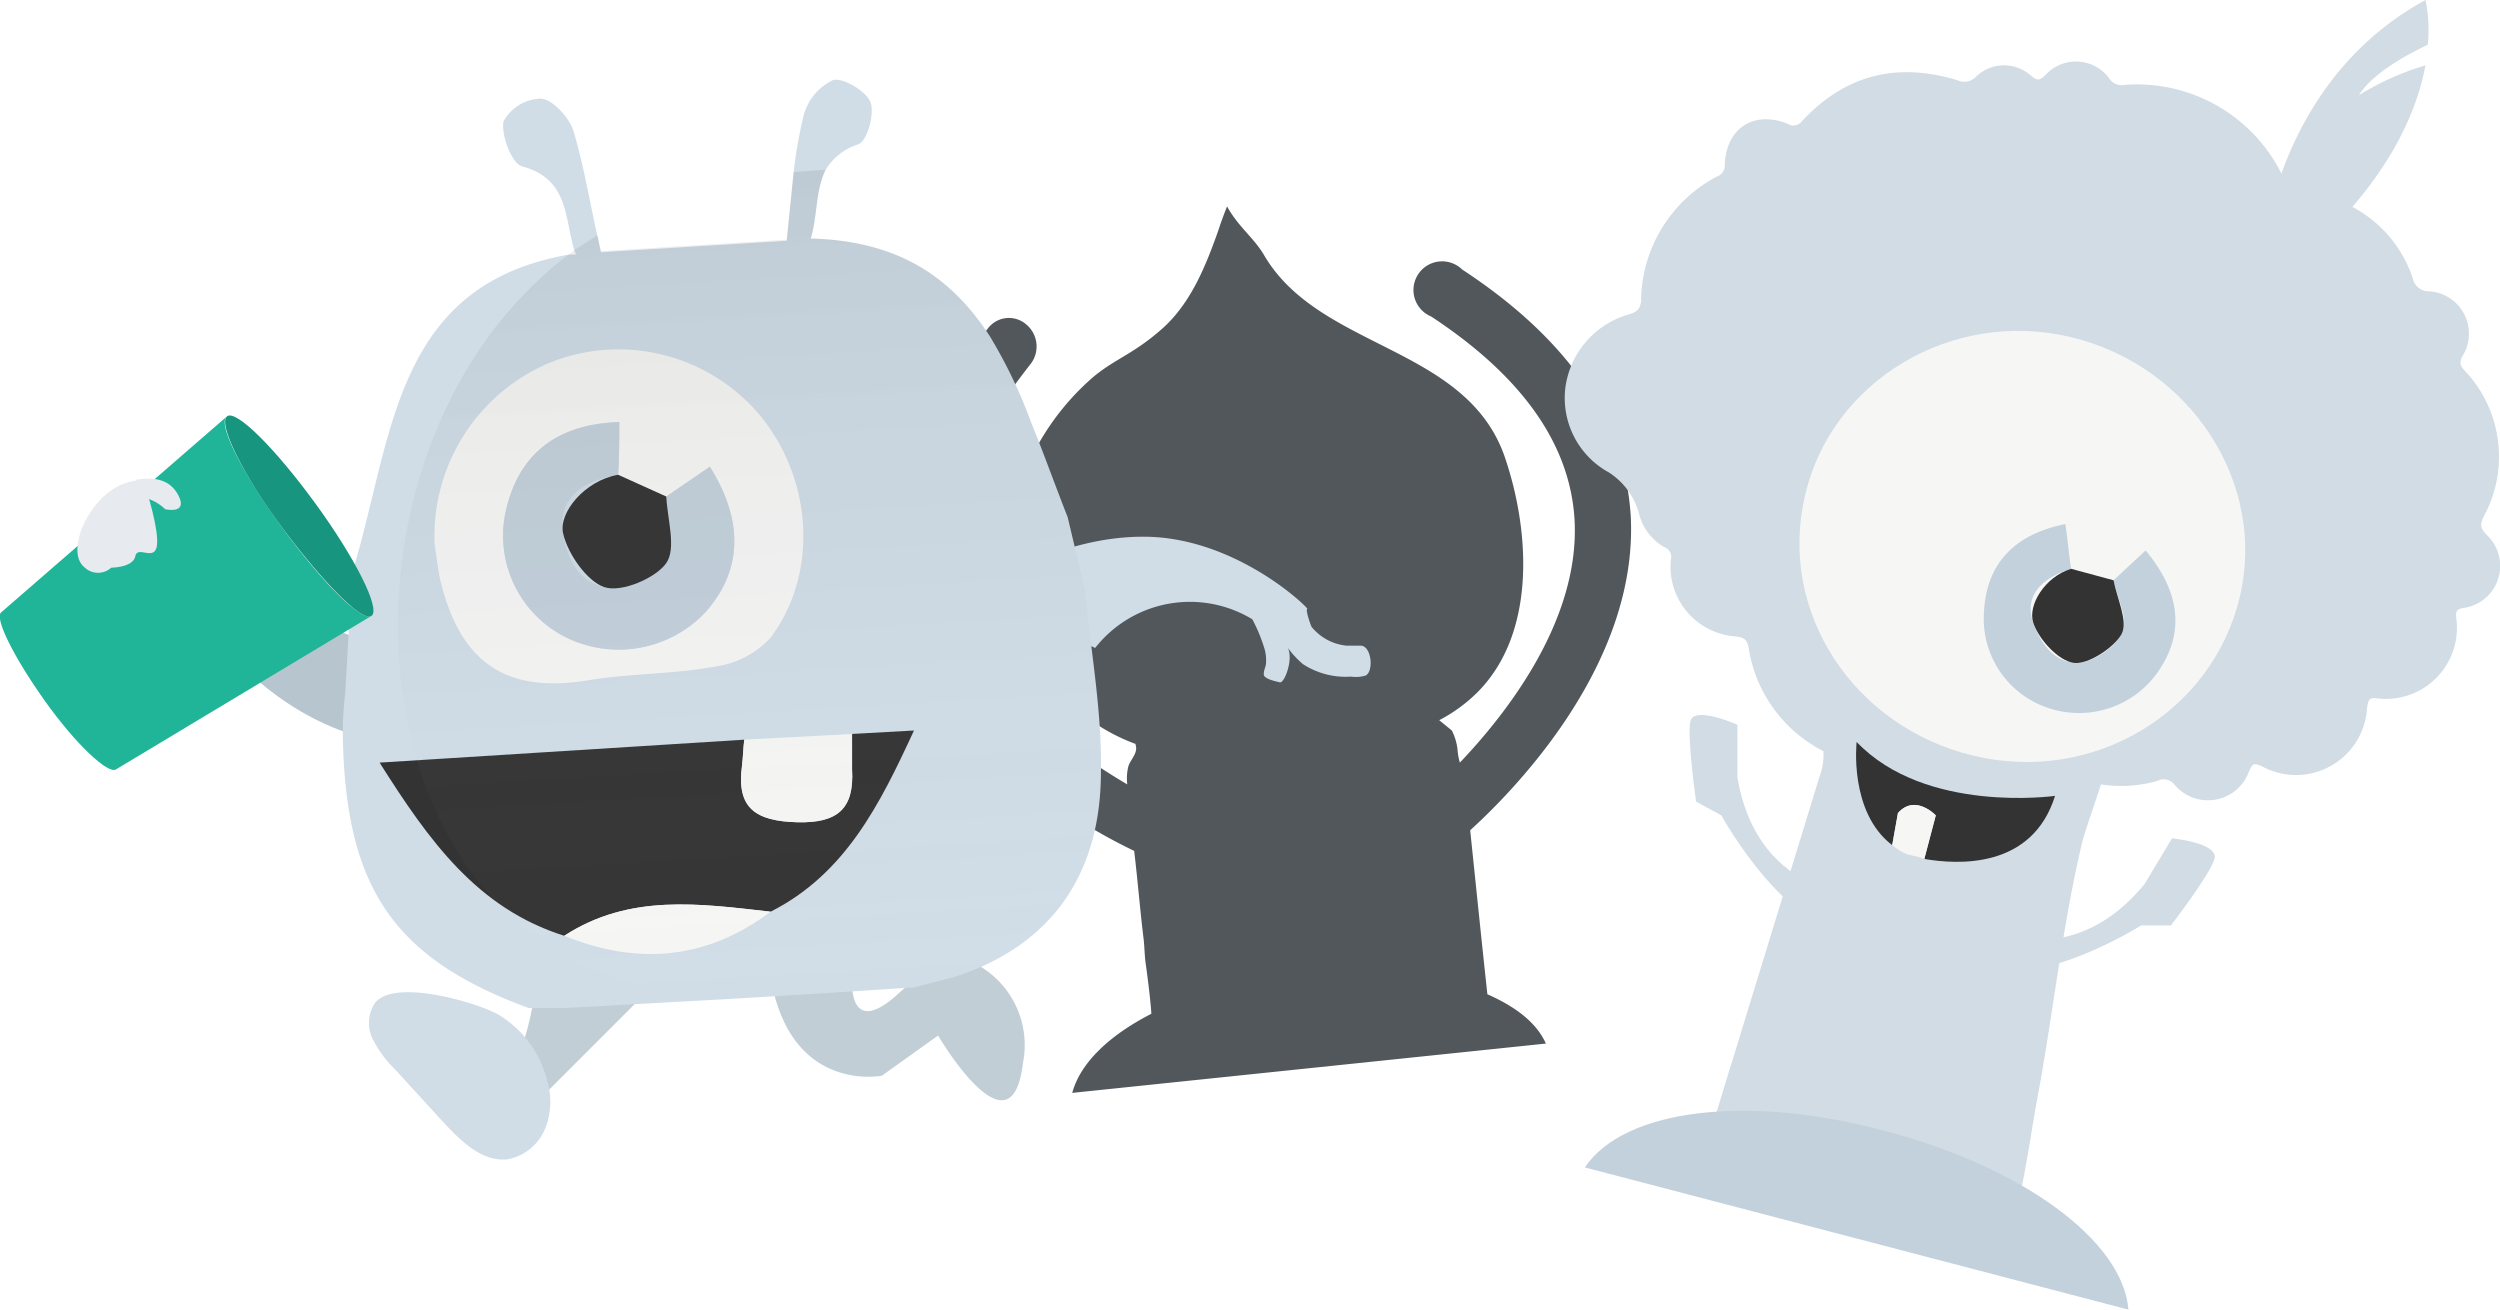 <svg xmlns="http://www.w3.org/2000/svg" xmlns:xlink="http://www.w3.org/1999/xlink" viewBox="0 0 218 114.2"><defs><style>.cls-1{isolation:isolate;}.cls-2{fill:#52575b;}.cls-3{fill:#c1ced6;}.cls-4{fill:#b7c5cf;}.cls-5,.cls-6{fill:#d0dde7;}.cls-13,.cls-6,.cls-7,.cls-8,.cls-9{fill-rule:evenodd;}.cls-14,.cls-7{fill:#f6f6f5;}.cls-15,.cls-8{fill:#c3d1dc;}.cls-17,.cls-9{fill:#333;}.cls-10{fill:#20b598;}.cls-11{fill:#17957e;}.cls-12{fill:#e7eaee;}.cls-13,.cls-16{fill:#d1dce5;}.cls-18{opacity:0.1;mix-blend-mode:multiply;fill:url(#linear-gradient);}</style><linearGradient id="linear-gradient" x1="67.36" y1="94.71" x2="62.26" y2="7.33" gradientUnits="userSpaceOnUse"><stop offset="0" stop-color="#fff" stop-opacity="0"/><stop offset="0.29" stop-color="#b4b4b4" stop-opacity="0.29"/><stop offset="1"/></linearGradient></defs><g class="cls-1"><g id="Layer_2" data-name="Layer 2"><g id="Layer_2-2" data-name="Layer 2"><path class="cls-2" d="M129.7,86.7c-.5-4.6-1-9.5-1.5-14.3,3.3-3,14.7-14.2,14-27.4-.5-8.2-5.4-15.4-14.7-21.5a2.5,2.5,0,1,0-2.7,4.1c7.9,5.2,12.1,11.1,12.5,17.7.5,8.8-6,17-10,21.2a5.2,5.2,0,0,1-.2-1.1,4.8,4.8,0,0,0-.5-1.7l-1.1-.9a13.6,13.6,0,0,0,3.4-2.5c5.1-5.2,4.5-14.1,2.3-20.5-3.4-9.7-16.2-9.3-21-17.6-.9-1.5-2.2-2.4-3.2-4.2-.4,1-.6,1.6-.8,2.2-1.1,3.1-2.4,6.3-4.9,8.5s-4.1,2.6-6,4.2a22.1,22.1,0,0,0-7.5,18.8c.3,3.8,2.9,7,5.5,9.6a16.4,16.4,0,0,0,5.8,3.6H99c.3.7-.4,1.3-.6,1.9a4.3,4.3,0,0,0-.1,1.6c-5.1-3-12.4-8.3-14.5-16s.3-13.3,6.1-20.7a2.5,2.5,0,0,0-.4-3.4,2.3,2.3,0,0,0-3.4.4c-6.9,8.7-9.2,17.2-7,25,3.1,11.1,14.2,17.8,19.8,20.5.3,2.5.5,5,.8,7.5.1.7.1,1.6.2,2.3s.4,2.9.5,4.4c-3.7,1.9-6.2,4.3-6.9,6.9L134.8,91C134,89.2,132.2,87.8,129.7,86.7Z"/><path class="cls-3" d="M56.4,86.5,45.5,97.4l-1.6-2.2s3.3-6.2,2.8-12Z"/><path class="cls-3" d="M74.3,85.4s-.4,5.5,4.3,1l3.8-3.2a8,8,0,0,1,6.8,9.5c-1,8.5-7.4-2.4-7.4-2.4l-4.9,3.5s-8,1.6-9.7-8.6Z"/><path class="cls-4" d="M13.7,47.5S20.1,63,34.5,64.9l-1.6-8.6S17.3,51.1,17.6,45Z"/><path class="cls-5" d="M109.2,54a13.8,13.8,0,0,1,1.1,2.7,3.7,3.7,0,0,1,.1,1.1c0,.3-.2.6-.2,1s1,.6,1.4.7,1.2-2,.7-3a8.6,8.6,0,0,0,1.3,1.4,6.8,6.8,0,0,0,4.2,1.1,2.9,2.9,0,0,0,1.3-.1c.7-.4.5-2.5-.4-2.6h-1.3a4.5,4.5,0,0,1-3-1.6c-.1-.1-.6-1.6-.4-1.6s-6.2-6.3-14.3-6.3-14.7,5-14.7,5l10.5,4.7A10.5,10.5,0,0,1,109.2,54m4.7-1h0Z"/><path class="cls-6" d="M96,67.3c0,8.7-4.1,15.1-12.8,17.9l-3.5.9-7.7.5-8.2.5-14.6.8H46.1C34.4,83.6,30.2,77.5,29.9,64.5a26.8,26.8,0,0,1,.2-4L30.7,50c3.6-11.7,3.5-25.1,18.9-27.8h.6a.4.4,0,0,0-.1-.3c-.9-3-.5-6.3-4.6-7.4-.9-.3-1.8-2.7-1.6-3.9a3.8,3.8,0,0,1,3.3-2c1,.1,2.4,1.6,2.8,2.8.9,3,1.4,6.1,2.1,9.2l.3,1.4,16.2-1,.6-5.9a38.5,38.5,0,0,1,.8-4.7,4.8,4.8,0,0,1,2.6-3.4c.8-.3,2.9.9,3.3,1.9s-.3,3.5-1.1,3.7A5.1,5.1,0,0,0,72,14.8c-.9,1.8-.7,4-1.3,6,7.9.2,12.4,3.6,15.6,8.5a43.3,43.3,0,0,1,3.6,7.5c1.1,2.7,2.1,5.5,3.2,8.3l1.5,6.3C95.1,56.7,96.1,62,96,67.3Z"/><path class="cls-7" d="M66.5,36.5c4.4,5.6,4.8,13.6.7,19.1a8,8,0,0,1-4.7,2.5c-3.7.7-7.4.6-11.1,1.2-7,1.2-11.1-1.3-12.9-8.3-.3-1.1-.4-2.3-.6-3.5A16.4,16.4,0,0,1,48,31.6a16.1,16.1,0,0,1,18.5,4.9M53.9,41.4c.1-1.5.1-3.1.1-4.6-5.6.2-8.8,2.9-9.9,7.8a9.9,9.9,0,0,0,5.1,10.9,10.4,10.4,0,0,0,12.3-2.1c3.2-3.6,3.4-7.9.4-12.7l-3.8,2.6Z"/><path class="cls-8" d="M58.1,43.3l3.8-2.6c3,4.8,2.8,9.1-.4,12.7a10.4,10.4,0,0,1-12.3,2.1,9.9,9.9,0,0,1-5.1-10.9c1.1-4.9,4.3-7.6,9.9-7.8,0,1.5,0,3.1-.1,4.6-2.9.5-5.3,1.9-4.8,5.1s2,4.3,3.6,4.7,4.4-.7,5.4-2.1S58.2,45.3,58.1,43.3Z"/><path class="cls-9" d="M58.1,43.3c.1,2,.9,4.5,0,5.8s-3.9,2.6-5.4,2.1-3.2-2.9-3.6-4.7,1.9-4.6,4.8-5.1Z"/><path class="cls-9" d="M74.3,64l5.4-.3c-3,6.5-6,12.5-12.5,15.8-6.2-.7-12.3-1.6-18,2.1-7.6-2.4-11.8-8.3-16.1-15.1l31.8-2c-.1.8-.1,1.5-.2,2.3-.5,3.7,1.3,4.8,4.8,4.9s5-1.2,4.8-4.6Z"/><path class="cls-7" d="M74.3,64v3.1c.2,3.4-1.2,4.7-4.8,4.6s-5.3-1.2-4.8-4.9c.1-.8.1-1.5.2-2.3Z"/><path class="cls-7" d="M49.2,81.6c5.7-3.7,11.8-2.8,18-2.1C61.6,83.7,55.6,84.2,49.2,81.6Z"/><path class="cls-10" d="M32.4,53.7c-.8.6-4.3-2.9-7.8-7.7s-5.7-9.1-4.8-9.7L.1,53.4c-.6.5,1.1,3.9,3.8,7.7s5.5,6.4,6.2,6h0Z"/><path class="cls-11" d="M27.5,43.9c-3.5-4.8-6.9-8.2-7.7-7.6s1.3,5,4.8,9.7,7,8.3,7.8,7.7S31,48.7,27.5,43.9Z"/><path class="cls-12" d="M7.3,45.7s-1.3,2.7.1,3.8a1.7,1.7,0,0,0,2.3,0s1.9,0,2.1-1,1.8.6,1.9-1.1-1.2-5.5-1.2-5.5S9.4,41.5,7.3,45.7Z"/><path class="cls-12" d="M11.9,43.3a3.9,3.9,0,0,1,2.5,1.1s2.1.5,1.1-1.3-3.1-1.3-3.5-1.3S11.9,43.3,11.9,43.3Z"/><path class="cls-5" d="M32.6,87.6a3.2,3.2,0,0,0-.1,3,9.7,9.7,0,0,0,1.9,2.6l4.3,4.7c1.5,1.6,3.3,3.4,5.5,3.2a4.4,4.4,0,0,0,3.3-2.6,6.3,6.3,0,0,0,.2-4.3,9.3,9.3,0,0,0-4.2-5.7C41.6,87.4,34.1,85.2,32.6,87.6Z"/><path class="cls-13" d="M142.1,27.4c.6-.2.9-.4,1-1.1a12.4,12.4,0,0,1,6.6-10.9,1,1,0,0,0,.7-1c.1-3.2,2.5-4.8,5.5-3.6a.9.9,0,0,0,1.2-.2c3.8-4.1,8.3-5.2,13.6-3.6a1.4,1.4,0,0,0,1.6-.3,3.5,3.5,0,0,1,4.8-.1c.6.5.8.4,1.3-.1a3.6,3.6,0,0,1,5.5.3,1.3,1.3,0,0,0,1.4.6,14.1,14.1,0,0,1,14,8.5,1.2,1.2,0,0,0,1.4.9,10.9,10.9,0,0,1,9.7,7.5,1.4,1.4,0,0,0,1.4,1.1,3.7,3.7,0,0,1,2.9,5.7c-.3.6-.1.9.3,1.3A10.9,10.9,0,0,1,216.6,45c-.4.8-.3,1.1.3,1.7a3.7,3.7,0,0,1-2,6.3c-.7.1-.8.3-.7,1a6.2,6.2,0,0,1-6.9,6.9c-.7-.1-.8.1-.9.9a6.2,6.2,0,0,1-9.2,5c-.7-.3-.8-.2-1.1.5a3.8,3.8,0,0,1-6.5,1.1,1.2,1.2,0,0,0-1.5-.3,11.5,11.5,0,0,1-4.9.3c-.5,1.6-1.1,3.2-1.6,4.9-1.7,7.1-2.5,14.5-3.8,21.7-.6,3.1-1,6.3-1.7,9.4s-3.3,5.3-7.1,5a6.3,6.3,0,0,1-1.9-.3l-12-3.1a13.9,13.9,0,0,1-2.6-1c-3.1-1.4-4.1-3.8-3.1-7.1l9.3-30.3a5.1,5.1,0,0,0,.3-2.1,12.2,12.2,0,0,1-6.5-8.9c-.1-.7-.3-1-1.1-1.1a6.1,6.1,0,0,1-5.7-6.7.9.9,0,0,0-.6-1.1,4.7,4.7,0,0,1-2.2-3,6.2,6.2,0,0,0-2.6-3.5,7.4,7.4,0,0,1-3.8-7.4A7.7,7.7,0,0,1,142.1,27.4Z"/><path class="cls-14" d="M157.4,43.2c-2.4,10.1,4.2,20.2,14.7,22.7s20.8-3.8,23.2-13.8S191,31.9,180.6,29.4,159.7,33.2,157.4,43.2Z"/><path class="cls-15" d="M164.3,98.6c11.9,3.1,20.8,9.5,21.3,15.6l-47.4-12.4C141.6,96.7,152.4,95.4,164.3,98.6Z"/><path class="cls-8" d="M184.3,50.6l2.8-2.6c3,3.6,3.4,7.1,1.2,10.4a8.4,8.4,0,0,1-9.8,3.3,8.2,8.2,0,0,1-5.5-8.3c.2-4.2,2.6-6.8,7.1-7.7.2,1.3.3,2.6.5,3.9-2.3.7-4.2,2.2-3.3,4.7s2.2,3.3,3.5,3.5,3.5-1.2,4.2-2.5S184.6,52.2,184.3,50.6Z"/><path class="cls-9" d="M184.3,50.6c.3,1.6,1.3,3.6.7,4.7s-2.9,2.7-4.2,2.5-3-2-3.5-3.5,1-4,3.3-4.7Z"/><path class="cls-13" d="M163.2,78.1s-9.8.7-11.7-10.3V63.2s-3.8-1.7-4.1-.3.5,7,.5,7l2.2,1.2s6.2,11.3,12.4,10.1Z"/><path class="cls-13" d="M171.6,80.3s8.3,5.4,15.4-3.2l2.4-4s4.1.4,3.7,1.8-3.8,5.8-3.8,5.8h-2.6s-10.9,6.9-15.8,2.7Z"/><path class="cls-16" d="M196.9,25.5S196.9,8,211.5,0a12.5,12.5,0,0,1,.2,3.9c-2.1,1-4.9,2.6-6,4.4a23.7,23.7,0,0,1,5.8-2.6C210.6,10.5,207.4,17.8,196.9,25.5Z"/><path class="cls-17" d="M161.9,64.7c6,6.3,17.3,4.7,17.3,4.7-2,6.4-8.5,6-11.4,5.5l1-3.8s-1.8-1.9-3.3-.2l-.5,2.8C161.2,70.8,161.9,64.7,161.9,64.7Z"/><path class="cls-17" d="M166.3,74.5h0l.9.2Z"/><path class="cls-14" d="M167.8,74.9h0l-.6-.2Z"/><path class="cls-14" d="M168.8,71.1l-1,3.8-.6-.2-.9-.2a5.7,5.7,0,0,1-1.3-.8l.5-2.8C167,69.2,168.8,71.1,168.8,71.1Z"/><path class="cls-18" d="M96,67.3c0,8.7-4.1,15.1-12.8,17.9l-3.5.9-7.7.5a52.7,52.7,0,0,1-8.2.5c-5.5-.2-12.4-1.6-18.1-6.2C30.4,68.5,31.2,38.8,47.2,24.2a21.2,21.2,0,0,1,2.4-2l.5-.4,2-1.3.3,1.4,16.2-1,.6-5.9,2.8-.2c-.9,1.8-.7,4-1.3,6,7.9.2,12.4,3.6,15.6,8.5a43.3,43.3,0,0,1,3.6,7.5c1.1,2.8,2.2,5.6,3.2,8.3l1.5,6.3C95.1,56.7,96.1,62,96,67.3Z"/></g></g></g></svg>